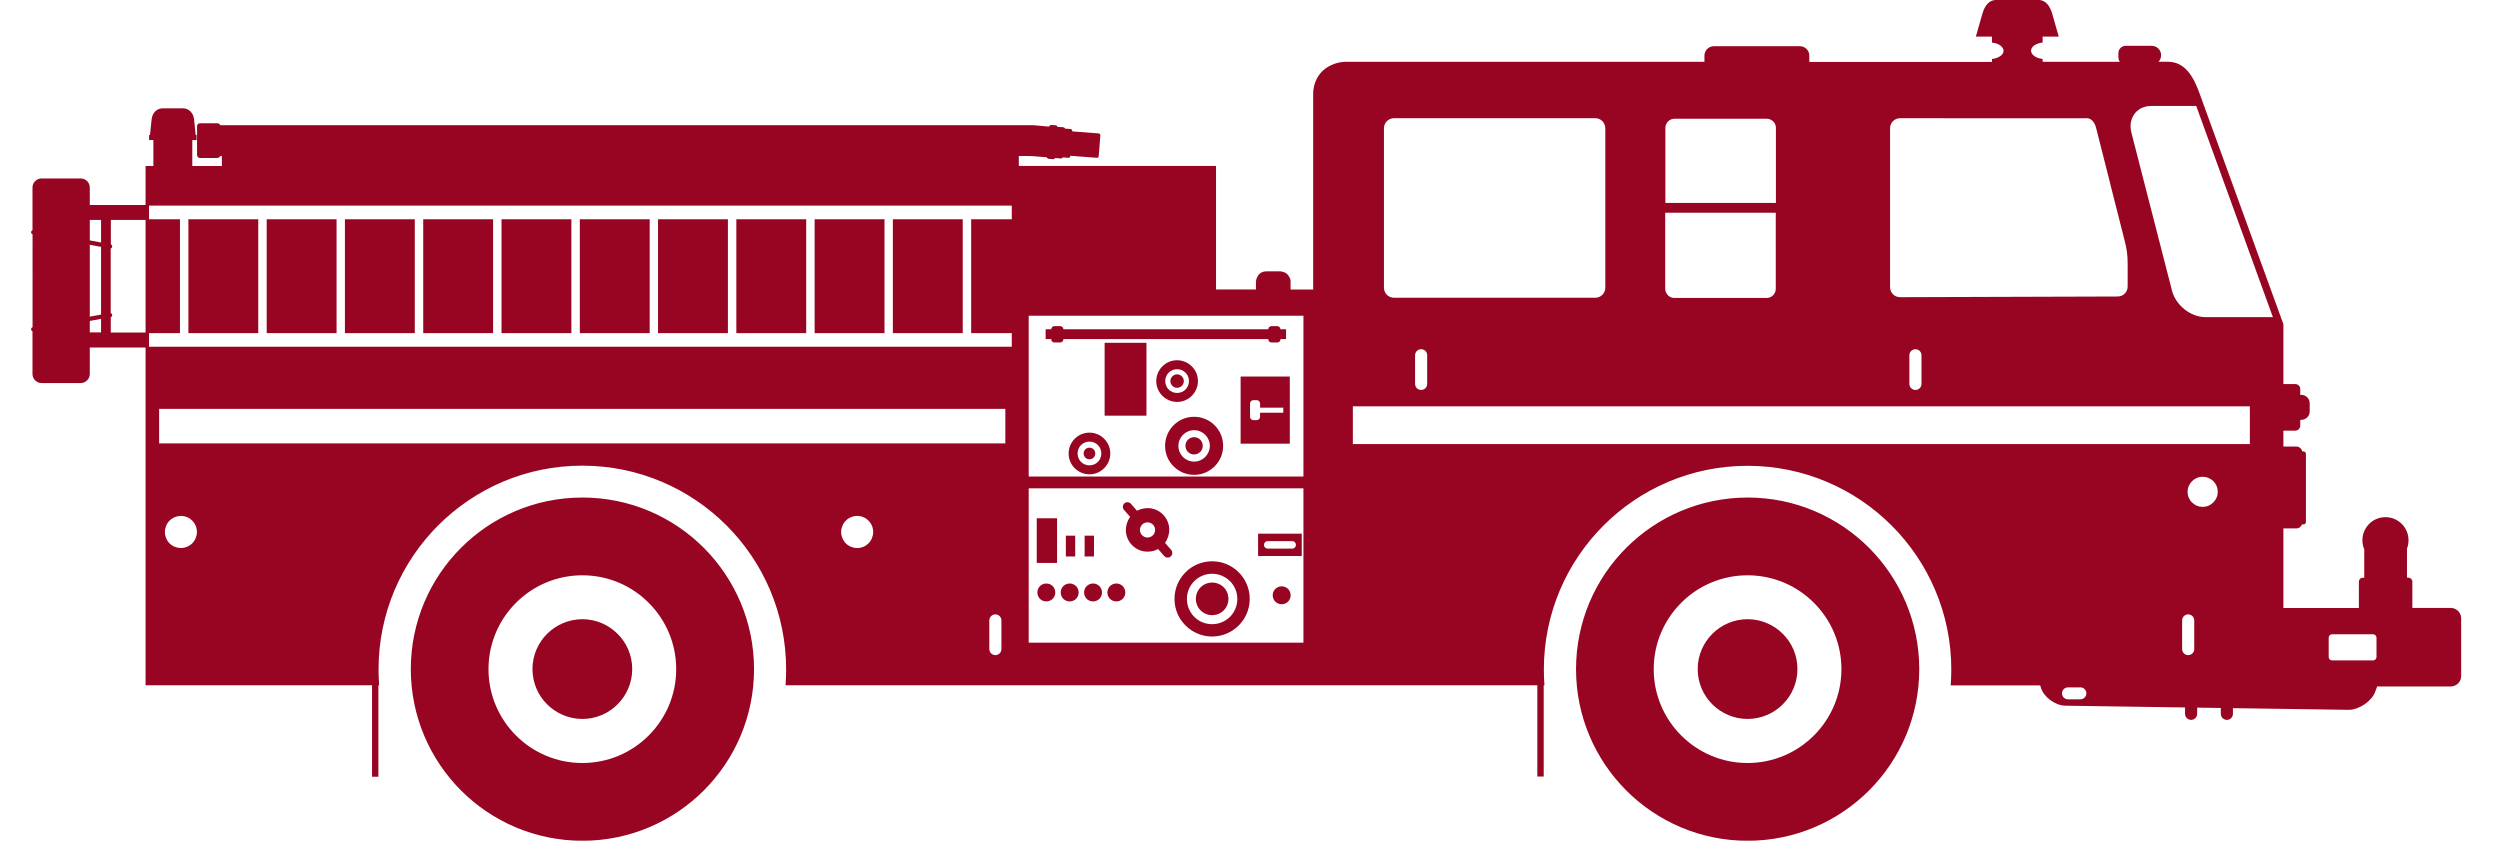 <?xml version="1.0" encoding="utf-8"?>
<!-- Generator: Adobe Illustrator 25.2.1, SVG Export Plug-In . SVG Version: 6.00 Build 0)  -->
<svg version="1.1" id="Icon-Put_Icon_Art_Here" xmlns="http://www.w3.org/2000/svg" xmlns:xlink="http://www.w3.org/1999/xlink"
	 x="0px" y="0px" viewBox="0 0 326.31 109.73" style="enable-background:new 0 0 326.31 109.73;" xml:space="preserve">
<style type="text/css">
	.st0{fill-rule:evenodd;clip-rule:evenodd;fill:#980522;}
</style>
<g id="Icon-Put_Icon_Art_Here">
	<g>
		<path class="st0" d="M175.57,8.07h46.9V7.26c0-0.34,0.14-0.65,0.36-0.87c0.22-0.22,0.53-0.36,0.87-0.36h11.23
			c0.34,0,0.64,0.14,0.87,0.36c0.22,0.22,0.36,0.53,0.36,0.87v0.82H260v-0.3V7.7l0.08-0.01c0.42-0.06,0.79-0.2,1.04-0.39
			c0.24-0.18,0.39-0.42,0.39-0.67c0-0.25-0.15-0.48-0.39-0.67c-0.26-0.2-0.62-0.34-1.04-0.39L260,5.56V5.48V4.78h-1.98h-0.12
			l0.03-0.12l0.82-2.88c0.15-0.51,0.37-0.99,0.71-1.33c0.29-0.29,0.65-0.46,1.11-0.46h5.47c0.46,0,0.82,0.18,1.11,0.46h0
			c0.33,0.33,0.56,0.82,0.71,1.33l0.82,2.88l0.03,0.12h-0.12h-1.98v0.69v0.08l-0.08,0.01c-0.42,0.06-0.79,0.2-1.04,0.39
			c-0.24,0.18-0.39,0.42-0.39,0.67c0,0.25,0.15,0.48,0.39,0.67c0.26,0.2,0.62,0.34,1.04,0.39l0.08,0.01v0.08v0.3h10.08
			c-0.04-0.05-0.07-0.11-0.1-0.17c-0.06-0.12-0.09-0.26-0.09-0.41V6.93c0-0.26,0.11-0.5,0.28-0.67c0.17-0.17,0.41-0.28,0.67-0.28
			h1.21h0.67h1.52c0.34,0,0.65,0.14,0.87,0.36l0,0c0.22,0.22,0.36,0.53,0.36,0.87v0c0,0.2-0.05,0.4-0.14,0.57
			c-0.05,0.1-0.12,0.19-0.2,0.28h1.21c1.15,0,1.99,0.5,2.65,1.28c0.65,0.76,1.11,1.79,1.49,2.84l10.94,30.11l0.01,0.02v0.01v7.81
			h1.54c0.18,0,0.35,0.07,0.47,0.19v0c0.12,0.12,0.19,0.28,0.19,0.47v0.75h0.15c0.3,0,0.57,0.12,0.76,0.32
			c0.2,0.2,0.32,0.47,0.32,0.76v1.1c0,0.3-0.12,0.57-0.32,0.76h0c-0.2,0.19-0.47,0.32-0.76,0.32h-0.15v0.75
			c0,0.18-0.07,0.35-0.19,0.47v0c-0.12,0.12-0.28,0.19-0.47,0.19h-1.54v2.07h1.68c0.2,0,0.39,0.08,0.53,0.21l0,0
			c0.12,0.11,0.21,0.26,0.25,0.43h0.16c0.09,0,0.17,0.04,0.23,0.09c0.06,0.06,0.09,0.14,0.09,0.23v8.89c0,0.09-0.04,0.17-0.09,0.23
			c-0.06,0.06-0.14,0.09-0.23,0.09h-0.2c-0.05,0.14-0.15,0.27-0.26,0.36l0,0c-0.13,0.1-0.3,0.16-0.48,0.16h-1.68v10.39h9.85v-3.43
			c0-0.14,0.06-0.28,0.15-0.37c0.09-0.1,0.23-0.15,0.37-0.15h0.18v-3.72c-0.08-0.18-0.14-0.37-0.18-0.57
			c-0.04-0.2-0.06-0.4-0.06-0.61c0-0.83,0.34-1.58,0.88-2.13c0.54-0.54,1.3-0.88,2.13-0.88c0.83,0,1.58,0.34,2.13,0.88
			c0.54,0.54,0.88,1.3,0.88,2.13c0,0.19-0.02,0.38-0.05,0.56c-0.03,0.18-0.08,0.35-0.15,0.52v3.81h0.18c0.14,0,0.28,0.06,0.37,0.15
			c0.09,0.1,0.15,0.23,0.15,0.37v3.43h5.02c0.37,0,0.71,0.15,0.95,0.4v0c0.24,0.24,0.4,0.58,0.4,0.95v7.55
			c0,0.37-0.15,0.71-0.4,0.95c-0.24,0.24-0.58,0.4-0.95,0.4h-9.61L310,90.34c-0.22,0.59-0.75,1.17-1.38,1.6
			c-0.64,0.43-1.4,0.71-2.04,0.71l-15.13-0.22v0.74c0,0.22-0.09,0.41-0.23,0.56v0c-0.14,0.14-0.34,0.23-0.56,0.23h0
			c-0.22,0-0.41-0.09-0.56-0.23h0c-0.14-0.14-0.23-0.34-0.23-0.56v-0.76l-3.09-0.05v0.81c0,0.22-0.09,0.41-0.23,0.56h0
			c-0.14,0.14-0.34,0.23-0.56,0.23h0c-0.22,0-0.41-0.09-0.56-0.23h0c-0.14-0.14-0.23-0.34-0.23-0.56v-0.83l-15.65-0.23
			c-0.64-0.01-1.33-0.29-1.91-0.71c-0.58-0.42-1.04-0.99-1.24-1.59l-0.11-0.35h-9.37h-2.21h-0.1l0.01-0.1
			c0.02-0.33,0.04-0.65,0.05-0.98c0.01-0.32,0.02-0.65,0.02-0.99c0-7.34-2.98-13.99-7.79-18.8c-4.81-4.81-11.46-7.79-18.8-7.79
			c-7.34,0-13.99,2.98-18.8,7.79c-4.81,4.81-7.79,11.46-7.79,18.8c0,0.33,0.01,0.66,0.02,0.99c0.01,0.32,0.03,0.65,0.05,0.98
			l0.01,0.1h-0.1h0v11.81v0.09h-0.09h-0.65h-0.09v-0.09V89.44h-29.15h-0.09v0h-36.52v0h-0.09h-32.18h-0.1l0.01-0.1
			c0.02-0.33,0.04-0.65,0.05-0.98c0.01-0.32,0.02-0.65,0.02-0.99c0-7.34-2.98-13.99-7.79-18.8C90,63.76,83.35,60.78,76,60.78
			c-7.34,0-13.99,2.98-18.8,7.79c-4.81,4.81-7.79,11.46-7.79,18.8c0,0.33,0.01,0.66,0.02,0.99c0.01,0.32,0.03,0.65,0.05,0.98
			l0.01,0.1h-0.1h0v11.85v0.09H49.3h-0.65h-0.09v-0.09V89.44H19.09H19v-0.09V48.86v-3.5h-7.28v3.45c0,0.33-0.13,0.62-0.35,0.84
			c-0.21,0.21-0.51,0.35-0.84,0.35h-5.1c-0.33,0-0.62-0.13-0.84-0.35c-0.21-0.21-0.35-0.51-0.35-0.84v-5.58
			c-0.03-0.01-0.06-0.03-0.09-0.05h0c-0.05-0.04-0.08-0.1-0.09-0.16l0-0.01v0c-0.01-0.07,0.01-0.14,0.05-0.2h0
			c0.03-0.05,0.08-0.08,0.14-0.1V30.58c-0.06-0.02-0.1-0.06-0.14-0.1c-0.04-0.06-0.06-0.13-0.05-0.2v0l0-0.01
			c0.01-0.07,0.05-0.12,0.09-0.16l0,0c0.03-0.02,0.06-0.04,0.09-0.05v-5.58c0-0.33,0.13-0.62,0.35-0.84l0,0
			c0.21-0.21,0.51-0.35,0.84-0.35h5.1c0.32,0,0.62,0.13,0.84,0.35l0,0c0.21,0.21,0.35,0.51,0.35,0.84v2.28H19v-2.11v-2.89v-0.09
			h0.09h0.93v-3.39h-0.41h-0.06h-0.09v-0.09v-0.49v-0.09h0.09h0.03l0.21-2.04c0.04-0.4,0.21-0.77,0.47-1.03
			c0.25-0.25,0.58-0.4,0.97-0.4h2.66c0.39,0,0.72,0.15,0.97,0.4h0c0.26,0.26,0.43,0.63,0.47,1.03l0.21,2.04h0.03h0.09v0.09v0.49
			v0.09h-0.09h-0.06h-0.41v3.39h3.86v-1.3h-0.23c-0.02,0.06-0.06,0.11-0.11,0.16c-0.07,0.06-0.15,0.09-0.25,0.09H26.1
			c-0.1,0-0.2-0.04-0.27-0.11h0c-0.07-0.07-0.11-0.16-0.11-0.27v-3.77c0-0.1,0.04-0.2,0.11-0.27l0,0c0.07-0.07,0.16-0.11,0.27-0.11
			h2.28c0.09,0,0.18,0.04,0.25,0.09c0.05,0.04,0.08,0.1,0.11,0.16h105.85c0.12,0,0.25,0,0.37,0.01c0.12,0.01,0.24,0.01,0.37,0.03
			l1.61,0.15c0.01-0.06,0.05-0.11,0.09-0.15c0.05-0.05,0.12-0.07,0.2-0.07l0.55,0.04c0.08,0.01,0.14,0.04,0.19,0.1
			c0.03,0.03,0.05,0.07,0.06,0.12c0.02,0,0.04-0.01,0.07-0.01h0l0.69,0.05c0,0,0.02,0,0.05,0.01c0.03,0.01,0.07,0.03,0.08,0.04
			c0.01,0.01,0.04,0.03,0.06,0.07c0.02,0.04,0.03,0.06,0.03,0.06s0.01,0,0.04,0c0.03,0,0.17,0.01,0.17,0.01l0.49,0.04
			c0,0,0.1,0,0.14,0.04c0.04,0.04,0.04,0.03,0.08,0.1c0.04,0.07,0.02,0.17,0.02,0.17l3.12,0.24l0.3,0.02c0,0,0.27,0,0.25,0.29
			c-0.02,0.29-0.21,2.69-0.21,2.69s-0.04,0.22-0.24,0.21c-0.2-0.02-3.47-0.27-3.47-0.27s0,0.29-0.26,0.27
			c-0.26-0.02-0.65-0.05-0.65-0.05l-0.03,0c0,0-0.04-0.01-0.04-0.01c-0.01,0-0.01,0-0.01,0s-0.02,0.03-0.03,0.05
			c-0.01,0.01-0.09,0.11-0.2,0.1c-0.11-0.01-0.71-0.06-0.71-0.06s-0.02,0-0.04-0.01c-0.02-0.01-0.02-0.01-0.02-0.01
			s-0.07,0.19-0.28,0.17c-0.21-0.02-0.57-0.05-0.57-0.05s-0.06-0.01-0.11-0.04c-0.05-0.04-0.07-0.07-0.08-0.08
			c-0.01-0.02-0.03-0.06-0.03-0.06l-0.01-0.02l-2.03-0.16l-1.62-0.01v1.3h25.74v16.12h5.21l0-1.03c0,0,0.09-1.33,1.38-1.33
			c1.29,0,1.79,0,1.79,0s0.7,0.04,1.01,0.47c0.3,0.44,0.34,0.57,0.34,0.86c0,0.29,0,0.29,0,0.29v0.75h2.95l0-25.63
			c0,0-0.07-2.56,2.35-3.65C174.26,8.27,174.82,8.09,175.57,8.07L175.57,8.07z M60.18,71.5c-4.05,4.05-6.56,9.65-6.56,15.84
			c0,6.18,2.51,11.78,6.56,15.84c4.05,4.05,9.65,6.56,15.84,6.56s11.78-2.51,15.84-6.56c4.05-4.05,6.56-9.65,6.56-15.84
			c0-6.18-2.51-11.78-6.56-15.84c-4.05-4.05-9.65-6.56-15.84-6.56S64.23,67.45,60.18,71.5L60.18,71.5z M76.01,75.09
			c-3.38,0-6.44,1.37-8.66,3.59c-2.22,2.22-3.59,5.28-3.59,8.66c0,3.38,1.37,6.44,3.59,8.66c2.22,2.22,5.28,3.59,8.66,3.59
			c3.38,0,6.45-1.37,8.66-3.59c2.22-2.22,3.59-5.28,3.59-8.66c0-3.38-1.37-6.45-3.59-8.66C82.46,76.46,79.4,75.09,76.01,75.09
			L76.01,75.09z M153.64,48.86c-0.24,0-0.46,0.1-0.62,0.26c-0.16,0.16-0.26,0.38-0.26,0.62c0,0.24,0.1,0.46,0.26,0.62
			c0.16,0.16,0.38,0.26,0.62,0.26c0.24,0,0.46-0.1,0.62-0.26c0.16-0.16,0.26-0.38,0.26-0.62c0-0.24-0.1-0.46-0.26-0.62
			C154.1,48.96,153.88,48.86,153.64,48.86L153.64,48.86z M153.64,47.02c-0.75,0-1.43,0.3-1.92,0.8v0h0c-0.49,0.49-0.8,1.17-0.8,1.92
			c0,0.75,0.3,1.43,0.8,1.92l0,0c0.49,0.49,1.17,0.8,1.92,0.8c0.75,0,1.43-0.3,1.92-0.8c0.49-0.49,0.8-1.17,0.8-1.92
			c0-0.75-0.3-1.43-0.8-1.92l0,0C155.07,47.33,154.39,47.02,153.64,47.02L153.64,47.02z M154.74,48.64
			c-0.28-0.28-0.67-0.45-1.1-0.45c-0.43,0-0.82,0.17-1.1,0.45l0,0c-0.28,0.28-0.45,0.67-0.45,1.1c0,0.43,0.17,0.82,0.45,1.1h0
			c0.28,0.28,0.67,0.45,1.1,0.45c0.43,0,0.82-0.17,1.1-0.45h0c0.28-0.28,0.45-0.67,0.45-1.1C155.19,49.31,155.02,48.92,154.74,48.64
			L154.74,48.64L154.74,48.64z M157.66,76.11c-0.53,0.14-1,0.48-1.29,0.99l-0.01,0.02v0c-0.28,0.5-0.34,1.08-0.2,1.6
			c0.14,0.53,0.48,1,0.99,1.29l0.02,0.01h0c0.5,0.28,1.08,0.34,1.6,0.2c0.53-0.14,1-0.48,1.29-0.99l0.01-0.02v0
			c0.28-0.5,0.34-1.08,0.2-1.6c-0.14-0.53-0.48-1-0.99-1.29h0C158.77,76.03,158.19,75.97,157.66,76.11L157.66,76.11z M158.21,73.26
			c-1.36,0-2.59,0.55-3.47,1.44l0,0c-0.89,0.89-1.44,2.12-1.44,3.47c0,1.36,0.55,2.59,1.44,3.47c0.89,0.89,2.12,1.44,3.47,1.44
			c1.36,0,2.58-0.55,3.47-1.44v0h0c0.89-0.89,1.44-2.12,1.44-3.47c0-1.36-0.55-2.59-1.44-3.47
			C160.8,73.81,159.57,73.26,158.21,73.26L158.21,73.26z M160.54,75.85c-0.6-0.59-1.42-0.96-2.33-0.96c-0.91,0-1.73,0.37-2.33,0.96
			c-0.6,0.6-0.96,1.42-0.96,2.33c0,0.91,0.37,1.73,0.96,2.33c0.6,0.6,1.42,0.96,2.33,0.96c0.91,0,1.73-0.37,2.33-0.96
			c0.59-0.59,0.96-1.42,0.96-2.33C161.5,77.26,161.13,76.44,160.54,75.85L160.54,75.85z M155.86,57.06c-0.31,0-0.6,0.13-0.8,0.33
			c-0.21,0.21-0.33,0.49-0.33,0.8c0,0.31,0.13,0.6,0.33,0.8c0.21,0.21,0.49,0.33,0.8,0.33c0.31,0,0.6-0.13,0.8-0.33
			c0.21-0.21,0.33-0.49,0.33-0.8c0-0.31-0.13-0.6-0.33-0.8C156.46,57.19,156.18,57.06,155.86,57.06L155.86,57.06z M223.5,82.73
			c-1.18,1.18-1.91,2.81-1.91,4.6c0,1.8,0.73,3.43,1.91,4.6c1.18,1.18,2.81,1.91,4.6,1.91s3.43-0.73,4.6-1.91
			c1.18-1.18,1.91-2.81,1.91-4.6c0-1.8-0.73-3.43-1.91-4.6c-1.18-1.18-2.81-1.91-4.6-1.91S224.67,81.56,223.5,82.73L223.5,82.73z
			 M212.27,71.5c-4.05,4.05-6.56,9.65-6.56,15.84c0,6.18,2.51,11.78,6.56,15.84c4.05,4.05,9.65,6.56,15.84,6.56
			c6.18,0,11.78-2.51,15.84-6.56c4.05-4.05,6.56-9.65,6.56-15.84c0-6.18-2.51-11.78-6.56-15.84c-4.05-4.05-9.65-6.56-15.84-6.56
			C221.92,64.95,216.32,67.45,212.27,71.5L212.27,71.5z M228.1,75.09c-3.38,0-6.45,1.37-8.66,3.59c-2.22,2.22-3.59,5.28-3.59,8.66
			c0,3.38,1.37,6.44,3.59,8.66c2.22,2.22,5.28,3.59,8.66,3.59c3.38,0,6.44-1.37,8.66-3.59c2.22-2.22,3.59-5.28,3.59-8.66
			c0-3.38-1.37-6.45-3.59-8.66C234.55,76.46,231.48,75.09,228.1,75.09L228.1,75.09z M11.72,43.39h1.47v-1.77l-1.47,0.27V43.39
			L11.72,43.39z M13.19,41.06v-8.84l-1.47-0.27v9.38L13.19,41.06L13.19,41.06z M13.19,31.65v-2.94h-1.47v2.67L13.19,31.65
			L13.19,31.65z M14.46,31.89c0.06,0.02,0.1,0.06,0.14,0.11c0.04,0.06,0.06,0.13,0.04,0.21c-0.01,0.08-0.06,0.14-0.12,0.18
			c-0.02,0.01-0.04,0.03-0.07,0.03v8.45c0.02,0.01,0.05,0.02,0.07,0.03c0.06,0.04,0.1,0.1,0.12,0.18c0.01,0.08,0,0.15-0.04,0.21l0,0
			c-0.03,0.05-0.08,0.09-0.14,0.1v2.01H19V28.71h-4.53V31.89L14.46,31.89z M71.41,82.73c-1.18,1.18-1.91,2.81-1.91,4.6
			c0,1.8,0.73,3.43,1.91,4.6c1.18,1.18,2.81,1.91,4.6,1.91c1.8,0,3.43-0.73,4.6-1.91c1.18-1.18,1.91-2.81,1.91-4.6
			c0-1.8-0.73-3.43-1.91-4.6c-1.18-1.18-2.81-1.91-4.6-1.91C74.21,80.83,72.59,81.56,71.41,82.73L71.41,82.73z M148.41,66.67
			l-0.8-0.92l0,0l0,0c-0.11-0.12-0.26-0.19-0.41-0.2c-0.16-0.01-0.32,0.04-0.44,0.15l0,0l0,0c-0.12,0.11-0.19,0.26-0.2,0.41
			c-0.01,0.16,0.04,0.32,0.15,0.44l0.8,0.92c-0.38,0.52-0.57,1.15-0.56,1.77c0.02,0.64,0.25,1.27,0.7,1.79
			c0.45,0.52,1.05,0.83,1.68,0.94c0.62,0.1,1.26,0,1.83-0.31l0.8,0.92l0,0h0c0.11,0.12,0.26,0.19,0.41,0.2
			c0.16,0.01,0.32-0.04,0.44-0.15l0,0c0.04-0.04,0.08-0.08,0.11-0.13c0.06-0.09,0.09-0.19,0.09-0.29c0.01-0.16-0.04-0.32-0.15-0.44
			l-0.8-0.92c0.38-0.52,0.57-1.15,0.56-1.77c-0.02-0.64-0.25-1.27-0.7-1.79c-0.45-0.52-1.05-0.83-1.68-0.94
			C149.63,66.26,148.98,66.36,148.41,66.67L148.41,66.67z M150.48,68.47L150.48,68.47c-0.18-0.18-0.43-0.29-0.7-0.29
			c-0.27,0-0.52,0.11-0.7,0.29h0c-0.18,0.18-0.29,0.43-0.29,0.7c0,0.27,0.11,0.52,0.29,0.7l0,0c0.18,0.18,0.43,0.29,0.7,0.29
			c0.27,0,0.52-0.11,0.7-0.29l0,0c0.18-0.18,0.29-0.43,0.29-0.7C150.77,68.89,150.66,68.64,150.48,68.47L150.48,68.47z
			 M144.27,44.74h-0.09v0.09v9.33v0.09h0.09h5.28h0.09v-0.09v-9.33v-0.09h-0.09H144.27L144.27,44.74z M142.2,58.43
			c-0.21,0-0.4,0.09-0.54,0.22c-0.14,0.14-0.22,0.33-0.22,0.54c0,0.21,0.09,0.4,0.22,0.54c0.14,0.14,0.33,0.22,0.54,0.22
			c0.21,0,0.4-0.09,0.54-0.22c0.14-0.14,0.22-0.33,0.22-0.54c0-0.21-0.09-0.4-0.22-0.54C142.6,58.51,142.41,58.43,142.2,58.43
			L142.2,58.43z M142.2,56.47c-0.75,0-1.43,0.3-1.92,0.8v0h0c-0.49,0.49-0.8,1.17-0.8,1.92c0,0.75,0.3,1.43,0.8,1.92h0
			c0.49,0.49,1.17,0.8,1.92,0.8c0.75,0,1.43-0.3,1.92-0.8c0.49-0.49,0.8-1.17,0.8-1.92c0-0.75-0.31-1.43-0.8-1.92v0
			C143.63,56.77,142.95,56.47,142.2,56.47L142.2,56.47z M143.3,58.09c-0.28-0.28-0.67-0.45-1.1-0.45c-0.43,0-0.82,0.17-1.1,0.45l0,0
			c-0.28,0.28-0.45,0.67-0.45,1.1c0,0.43,0.17,0.82,0.45,1.1l0,0c0.28,0.28,0.67,0.45,1.1,0.45c0.43,0,0.82-0.17,1.1-0.45l0,0
			c0.28-0.28,0.45-0.67,0.45-1.1C143.75,58.76,143.58,58.37,143.3,58.09L143.3,58.09L143.3,58.09z M141.66,69.92h-0.09v0.09v2.53
			v0.09h0.09h1.04h0.09v-0.09v-2.53v-0.09h-0.09H141.66L141.66,69.92z M139.21,69.92h-0.09v0.09v2.53v0.09h0.09h1.04h0.09v-0.09
			v-2.53v-0.09h-0.09H139.21L139.21,69.92z M135.41,67.65h-0.09v0.09v5.65v0.09h0.09h2.47h0.09v-0.09v-5.65v-0.09h-0.09H135.41
			L135.41,67.65z M164.3,69.66h-0.09v0.09v2.73v0.09h0.09h5.52h0.09v-0.09v-2.73v-0.09h-0.09H164.3L164.3,69.66z M168.66,70.63
			h-3.19c-0.14,0-0.26,0.06-0.35,0.14c-0.09,0.09-0.14,0.21-0.14,0.35c0,0.14,0.06,0.26,0.14,0.35h0c0.09,0.09,0.21,0.14,0.35,0.14
			h3.19c0.14,0,0.26-0.06,0.35-0.14h0c0.09-0.09,0.14-0.21,0.14-0.35c0-0.14-0.06-0.26-0.14-0.35
			C168.92,70.68,168.79,70.63,168.66,70.63L168.66,70.63z M155.86,54.4c-1.05,0-2,0.42-2.68,1.11v0h0
			c-0.69,0.69-1.11,1.63-1.11,2.68c0,1.05,0.42,2,1.11,2.68h0v0c0.69,0.69,1.63,1.11,2.68,1.11c1.05,0,2-0.43,2.68-1.11v0h0
			c0.69-0.69,1.11-1.63,1.11-2.68c0-1.05-0.43-2-1.11-2.68h0v0C157.86,54.83,156.91,54.4,155.86,54.4L155.86,54.4z M157.31,56.75
			c-0.37-0.37-0.88-0.6-1.45-0.6s-1.08,0.23-1.45,0.6c-0.37,0.37-0.6,0.88-0.6,1.45c0,0.57,0.23,1.08,0.6,1.45h0
			c0.37,0.37,0.88,0.6,1.45,0.6s1.08-0.23,1.45-0.6c0.37-0.37,0.6-0.88,0.6-1.45C157.91,57.63,157.68,57.12,157.31,56.75
			L157.31,56.75L157.31,56.75z M167.29,76.53c-0.32,0-0.62,0.13-0.83,0.34l0,0c-0.21,0.21-0.34,0.51-0.34,0.83
			c0,0.32,0.13,0.62,0.34,0.83c0.21,0.21,0.51,0.34,0.83,0.34c0.32,0,0.62-0.13,0.83-0.34l0,0c0.21-0.21,0.34-0.51,0.34-0.83
			c0-0.32-0.13-0.62-0.34-0.83C167.91,76.66,167.62,76.53,167.29,76.53L167.29,76.53z M145.71,76.16c-0.32,0-0.62,0.13-0.83,0.34v0
			h0c-0.21,0.21-0.34,0.51-0.34,0.83c0,0.32,0.13,0.62,0.34,0.83l0,0c0.21,0.21,0.51,0.34,0.83,0.34c0.32,0,0.62-0.13,0.83-0.34v0
			c0.21-0.21,0.34-0.51,0.34-0.83c0-0.32-0.13-0.62-0.34-0.83l0,0C146.33,76.29,146.04,76.16,145.71,76.16L145.71,76.16z
			 M142.67,76.16c-0.32,0-0.62,0.13-0.83,0.34c-0.21,0.21-0.34,0.51-0.34,0.83c0,0.32,0.13,0.62,0.34,0.83h0
			c0.21,0.21,0.5,0.34,0.83,0.34c0.32,0,0.62-0.13,0.83-0.34l0,0c0.21-0.21,0.34-0.51,0.34-0.83c0-0.32-0.13-0.62-0.34-0.83h0
			C143.28,76.29,142.99,76.16,142.67,76.16L142.67,76.16z M139.62,76.16c-0.32,0-0.62,0.13-0.83,0.34h0
			c-0.21,0.21-0.34,0.51-0.34,0.83c0,0.32,0.13,0.62,0.34,0.83l0,0c0.21,0.21,0.51,0.34,0.83,0.34c0.32,0,0.62-0.13,0.83-0.34l0,0
			c0.21-0.21,0.34-0.51,0.34-0.83c0-0.32-0.13-0.62-0.34-0.83l0,0C140.23,76.29,139.94,76.16,139.62,76.16L139.62,76.16z
			 M136.57,76.16c-0.32,0-0.62,0.13-0.83,0.34v0h0c-0.21,0.21-0.34,0.51-0.34,0.83c0,0.32,0.13,0.62,0.34,0.83l0,0
			c0.21,0.21,0.51,0.34,0.83,0.34c0.32,0,0.62-0.13,0.83-0.34l0,0c0.21-0.21,0.34-0.51,0.34-0.83c0-0.32-0.13-0.62-0.34-0.83h0
			C137.18,76.29,136.89,76.16,136.57,76.16L136.57,76.16z M162.02,49.15h-0.09v0.09v8.58v0.09h0.09h6.24h0.09v-0.09v-8.58v-0.09
			h-0.09H162.02L162.02,49.15z M164.04,52.23h-0.45c-0.12,0-0.23,0.05-0.3,0.13c-0.08,0.08-0.13,0.19-0.13,0.3v1.75
			c0,0.12,0.05,0.23,0.13,0.3c0.08,0.08,0.19,0.13,0.3,0.13h0.45c0.12,0,0.23-0.05,0.3-0.13c0.08-0.08,0.13-0.19,0.13-0.3v-0.45
			v-0.09h0.09h2.94v-0.66h-2.94h-0.09v-0.09v-0.45c0-0.12-0.05-0.23-0.13-0.3C164.27,52.28,164.16,52.23,164.04,52.23L164.04,52.23z
			 M137.62,42.57c-0.11,0-0.21,0.05-0.29,0.12c-0.07,0.07-0.12,0.17-0.12,0.29h-0.64h-0.09v0.09v1.1v0.09h0.09h0.64v0.03
			c0,0.11,0.05,0.21,0.12,0.29c0.07,0.07,0.17,0.12,0.29,0.12h0.77c0.11,0,0.21-0.05,0.29-0.12c0.07-0.07,0.12-0.17,0.12-0.29v-0.03
			h26.74v0.03c0,0.11,0.05,0.21,0.12,0.29c0.07,0.07,0.17,0.12,0.29,0.12h0.77c0.11,0,0.21-0.05,0.29-0.12
			c0.07-0.07,0.12-0.17,0.12-0.29v-0.03h0.64h0.09v-0.09v-1.1v-0.09h-0.09h-0.64c0-0.11-0.05-0.21-0.12-0.29
			c-0.07-0.07-0.17-0.12-0.29-0.12h-0.77c-0.11,0-0.21,0.05-0.29,0.12c-0.07,0.07-0.12,0.17-0.12,0.29h-26.74
			c0-0.11-0.05-0.21-0.12-0.29c-0.07-0.07-0.17-0.12-0.29-0.12H137.62L137.62,42.57z M186.05,45.81c-0.14-0.14-0.34-0.23-0.56-0.23
			c-0.22,0-0.41,0.09-0.56,0.23c-0.14,0.14-0.23,0.34-0.23,0.56v3.74c0,0.22,0.09,0.41,0.23,0.56c0.14,0.14,0.34,0.23,0.56,0.23
			c0.22,0,0.41-0.09,0.56-0.23h0c0.14-0.14,0.23-0.34,0.23-0.56v-3.74C186.29,46.15,186.2,45.96,186.05,45.81L186.05,45.81z
			 M250.57,45.81c-0.14-0.14-0.34-0.23-0.56-0.23c-0.22,0-0.41,0.09-0.56,0.23s-0.23,0.34-0.23,0.56v3.74
			c0,0.22,0.09,0.41,0.23,0.56c0.14,0.14,0.34,0.23,0.56,0.23c0.22,0,0.41-0.09,0.56-0.23h0c0.14-0.14,0.23-0.34,0.23-0.56v-3.74
			C250.8,46.15,250.71,45.96,250.57,45.81L250.57,45.81z M293.65,53.04H176.58v4.92h117.08V53.04L293.65,53.04z M131.22,53.37H20.77
			v4.5h110.45V53.37L131.22,53.37z M19.45,45.26h112.61v-1.78h-5.3V28.62h5.3v-1.78H19.45v1.78h4.04v14.86h-4.04V45.26L19.45,45.26z
			 M24.59,28.62v14.86h9.12V28.62H24.59L24.59,28.62z M34.81,28.62v14.86h9.12V28.62H34.81L34.81,28.62z M45.02,28.62v14.86h9.12
			V28.62H45.02L45.02,28.62z M55.24,28.62v14.86h9.12V28.62H55.24L55.24,28.62z M65.46,28.62v14.86h9.12V28.62H65.46L65.46,28.62z
			 M75.68,28.62v14.86h9.12V28.62H75.68L75.68,28.62z M85.89,28.62v14.86h9.12V28.62H85.89L85.89,28.62z M96.11,28.62v14.86h9.12
			V28.62H96.11L96.11,28.62z M106.33,28.62v14.86h9.12V28.62H106.33L106.33,28.62z M116.54,28.62v14.86h9.12V28.62H116.54
			L116.54,28.62z M271.54,89.72h-1.62c-0.22,0-0.41,0.09-0.55,0.23v0c-0.14,0.14-0.23,0.34-0.23,0.55c0,0.22,0.09,0.41,0.23,0.55
			c0.14,0.14,0.34,0.23,0.55,0.23h1.62c0.22,0,0.41-0.09,0.55-0.23h0c0.14-0.14,0.23-0.34,0.23-0.55c0-0.22-0.09-0.41-0.23-0.55l0,0
			C271.96,89.8,271.76,89.72,271.54,89.72L271.54,89.72z M286.17,80.42c-0.14-0.14-0.34-0.23-0.56-0.23s-0.41,0.09-0.56,0.23
			c-0.14,0.14-0.23,0.34-0.23,0.56v3.74c0,0.22,0.09,0.41,0.23,0.56c0.14,0.14,0.34,0.23,0.56,0.23s0.41-0.09,0.56-0.23h0
			c0.14-0.14,0.23-0.34,0.23-0.56v-3.74C286.4,80.76,286.31,80.57,286.17,80.42L286.17,80.42z M288.25,62.38
			c-0.23-0.1-0.49-0.15-0.75-0.15c-0.27,0-0.52,0.05-0.75,0.15h0c-0.24,0.1-0.46,0.25-0.64,0.43c-0.18,0.18-0.33,0.4-0.43,0.64
			c-0.1,0.23-0.15,0.49-0.15,0.75c0,0.27,0.05,0.52,0.15,0.75v0c0.1,0.24,0.24,0.45,0.42,0.63l0.01,0l0.01,0.01
			c0.18,0.18,0.39,0.32,0.63,0.42h0c0.23,0.1,0.49,0.15,0.75,0.15c0.27,0,0.52-0.05,0.75-0.15h0c0.24-0.1,0.46-0.25,0.64-0.43
			c0.18-0.18,0.33-0.4,0.43-0.64v0c0.1-0.23,0.15-0.49,0.15-0.75c0-0.27-0.05-0.52-0.15-0.75v0c-0.1-0.24-0.25-0.46-0.43-0.64l0,0
			C288.71,62.62,288.49,62.48,288.25,62.38L288.25,62.38L288.25,62.38z M310.06,82.92c-0.08-0.08-0.19-0.13-0.31-0.13h-5.36
			c-0.12,0-0.23,0.05-0.31,0.13s-0.13,0.19-0.13,0.31v2.53c0,0.12,0.05,0.23,0.13,0.31c0.08,0.08,0.19,0.13,0.31,0.13h5.36
			c0.12,0,0.23-0.05,0.31-0.13c0.08-0.08,0.13-0.19,0.13-0.31v-2.53C310.19,83.11,310.14,83,310.06,82.92L310.06,82.92z
			 M113.36,67.95c-0.38-0.38-0.9-0.61-1.48-0.61c-0.28,0-0.55,0.06-0.8,0.16c-0.24,0.1-0.46,0.24-0.64,0.42l-0.04,0.04
			c-0.19,0.19-0.35,0.42-0.45,0.68c-0.1,0.25-0.16,0.51-0.16,0.8c0,0.28,0.06,0.55,0.16,0.8v0c0.11,0.26,0.26,0.49,0.45,0.68
			c0.19,0.19,0.42,0.35,0.68,0.45h0c0.25,0.1,0.52,0.16,0.8,0.16c0.58,0,1.1-0.23,1.48-0.61c0.19-0.19,0.35-0.42,0.45-0.68v0
			c0.1-0.25,0.16-0.52,0.16-0.8C113.97,68.85,113.74,68.33,113.36,67.95L113.36,67.95z M25.09,67.95c-0.38-0.38-0.9-0.61-1.48-0.61
			c-0.28,0-0.55,0.06-0.8,0.16c-0.24,0.1-0.46,0.24-0.64,0.42l-0.04,0.04c-0.19,0.19-0.35,0.42-0.45,0.68
			c-0.1,0.25-0.16,0.51-0.16,0.8c0,0.28,0.06,0.55,0.16,0.8v0c0.11,0.26,0.26,0.49,0.45,0.68c0.19,0.19,0.42,0.35,0.68,0.45h0
			c0.25,0.1,0.52,0.16,0.8,0.16s0.55-0.06,0.8-0.16h0c0.26-0.11,0.49-0.26,0.68-0.45c0.19-0.19,0.35-0.42,0.45-0.68v0
			c0.1-0.25,0.16-0.52,0.16-0.8C25.7,68.85,25.47,68.33,25.09,67.95L25.09,67.95z M129.92,80.19L129.92,80.19
			c-0.22,0-0.41,0.09-0.56,0.23h0c-0.14,0.14-0.23,0.34-0.23,0.56v3.74c0,0.22,0.09,0.41,0.23,0.56c0.14,0.14,0.34,0.23,0.56,0.23h0
			c0.22,0,0.41-0.09,0.56-0.23l0,0c0.14-0.14,0.23-0.34,0.23-0.56v-3.74c0-0.22-0.09-0.41-0.23-0.56
			C130.34,80.28,130.14,80.19,129.92,80.19L129.92,80.19z M208.23,15.43h-26.29c-0.18,0-0.34,0.04-0.5,0.1
			c-0.16,0.07-0.3,0.16-0.42,0.28v0c-0.12,0.12-0.22,0.27-0.28,0.42c-0.06,0.15-0.1,0.32-0.1,0.5v20.83c0,0.18,0.04,0.34,0.1,0.5
			c0.07,0.16,0.16,0.3,0.28,0.42l0,0c0.12,0.12,0.26,0.22,0.42,0.28c0.15,0.06,0.32,0.1,0.5,0.1h26.29c0.18,0,0.34-0.04,0.5-0.1v0
			c0.16-0.07,0.3-0.16,0.42-0.28h0c0.12-0.12,0.22-0.26,0.28-0.42c0.06-0.15,0.1-0.32,0.1-0.5V16.73c0-0.18-0.04-0.34-0.1-0.5
			c-0.07-0.16-0.16-0.3-0.28-0.42c-0.12-0.12-0.26-0.22-0.42-0.28v0C208.58,15.46,208.41,15.43,208.23,15.43L208.23,15.43z
			 M272.29,15.44l-24.3-0.01h-0.04c-0.16,0.01-0.31,0.04-0.45,0.1c-0.16,0.07-0.3,0.16-0.42,0.28l-0.03,0.03
			c-0.1,0.11-0.19,0.24-0.25,0.39c-0.06,0.15-0.1,0.32-0.1,0.5v0v20.68h0l0,0.09c0,0.17,0.04,0.34,0.1,0.49
			c0.07,0.16,0.16,0.3,0.28,0.42v0c0.12,0.12,0.26,0.22,0.42,0.28c0.14,0.06,0.3,0.09,0.46,0.1l0.04,0l28.41-0.09
			c0.18,0,0.34-0.04,0.5-0.1c0.14-0.06,0.28-0.15,0.39-0.25l0.03-0.03c0.12-0.12,0.22-0.26,0.28-0.42c0.06-0.15,0.1-0.32,0.1-0.5
			v-2.96c0-0.28-0.01-0.54-0.02-0.79c-0.02-0.25-0.04-0.49-0.07-0.73c-0.03-0.24-0.07-0.48-0.12-0.73c-0.05-0.24-0.11-0.5-0.18-0.77
			c-0.61-2.44-1.21-4.81-1.82-7.18l-0.05-0.2v0l-0.07-0.29c-0.6-2.36-1.2-4.72-1.79-7.06v0c-0.05-0.18-0.11-0.37-0.2-0.53h0
			c-0.08-0.15-0.17-0.28-0.28-0.4c-0.11-0.11-0.23-0.2-0.38-0.26c-0.12-0.05-0.25-0.08-0.39-0.08L272.29,15.44L272.29,15.44z
			 M296.67,41.4l-10.01-27.57h-5.84c-0.14,0-0.27,0.01-0.4,0.02c-0.13,0.02-0.26,0.04-0.39,0.07c-0.3,0.08-0.57,0.19-0.8,0.35
			c-0.24,0.16-0.45,0.35-0.62,0.58h0c-0.17,0.23-0.3,0.48-0.39,0.76c-0.08,0.25-0.13,0.52-0.13,0.81v0.07
			c0,0.14,0.01,0.28,0.03,0.43c0.02,0.14,0.05,0.29,0.09,0.44l5.29,20.58c0.12,0.47,0.33,0.91,0.6,1.32
			c0.28,0.42,0.64,0.8,1.04,1.12c0.4,0.32,0.85,0.58,1.32,0.75c0.45,0.17,0.92,0.26,1.39,0.26h0.09v0H296.67L296.67,41.4z
			 M231.8,27.77h-14.45v9.91c0,0.16,0.03,0.32,0.09,0.46c0.06,0.14,0.15,0.28,0.26,0.39l0.01,0.01l0,0.01
			c0.11,0.11,0.24,0.19,0.38,0.25c0.14,0.06,0.3,0.09,0.46,0.09h12.03c0.16,0,0.32-0.03,0.46-0.09c0.15-0.06,0.28-0.15,0.39-0.26h0
			c0.11-0.11,0.2-0.25,0.26-0.39c0.06-0.14,0.09-0.3,0.09-0.46V27.77L231.8,27.77z M217.35,26.49h14.45v-9.79
			c0-0.16-0.03-0.32-0.09-0.46c-0.06-0.15-0.15-0.28-0.26-0.39l0,0c-0.11-0.11-0.25-0.2-0.39-0.26c-0.14-0.06-0.3-0.09-0.46-0.09
			h-12.03c-0.16,0-0.32,0.03-0.46,0.09c-0.15,0.06-0.28,0.15-0.39,0.26c-0.11,0.11-0.2,0.25-0.26,0.39
			c-0.06,0.14-0.09,0.3-0.09,0.46V26.49L217.35,26.49z M170.13,41.21h-35.86V62.2h35.86V41.21L170.13,41.21z M170.13,63.74h-35.86
			v20.14h35.86V63.74z"/>
	</g>
</g>
</svg>
